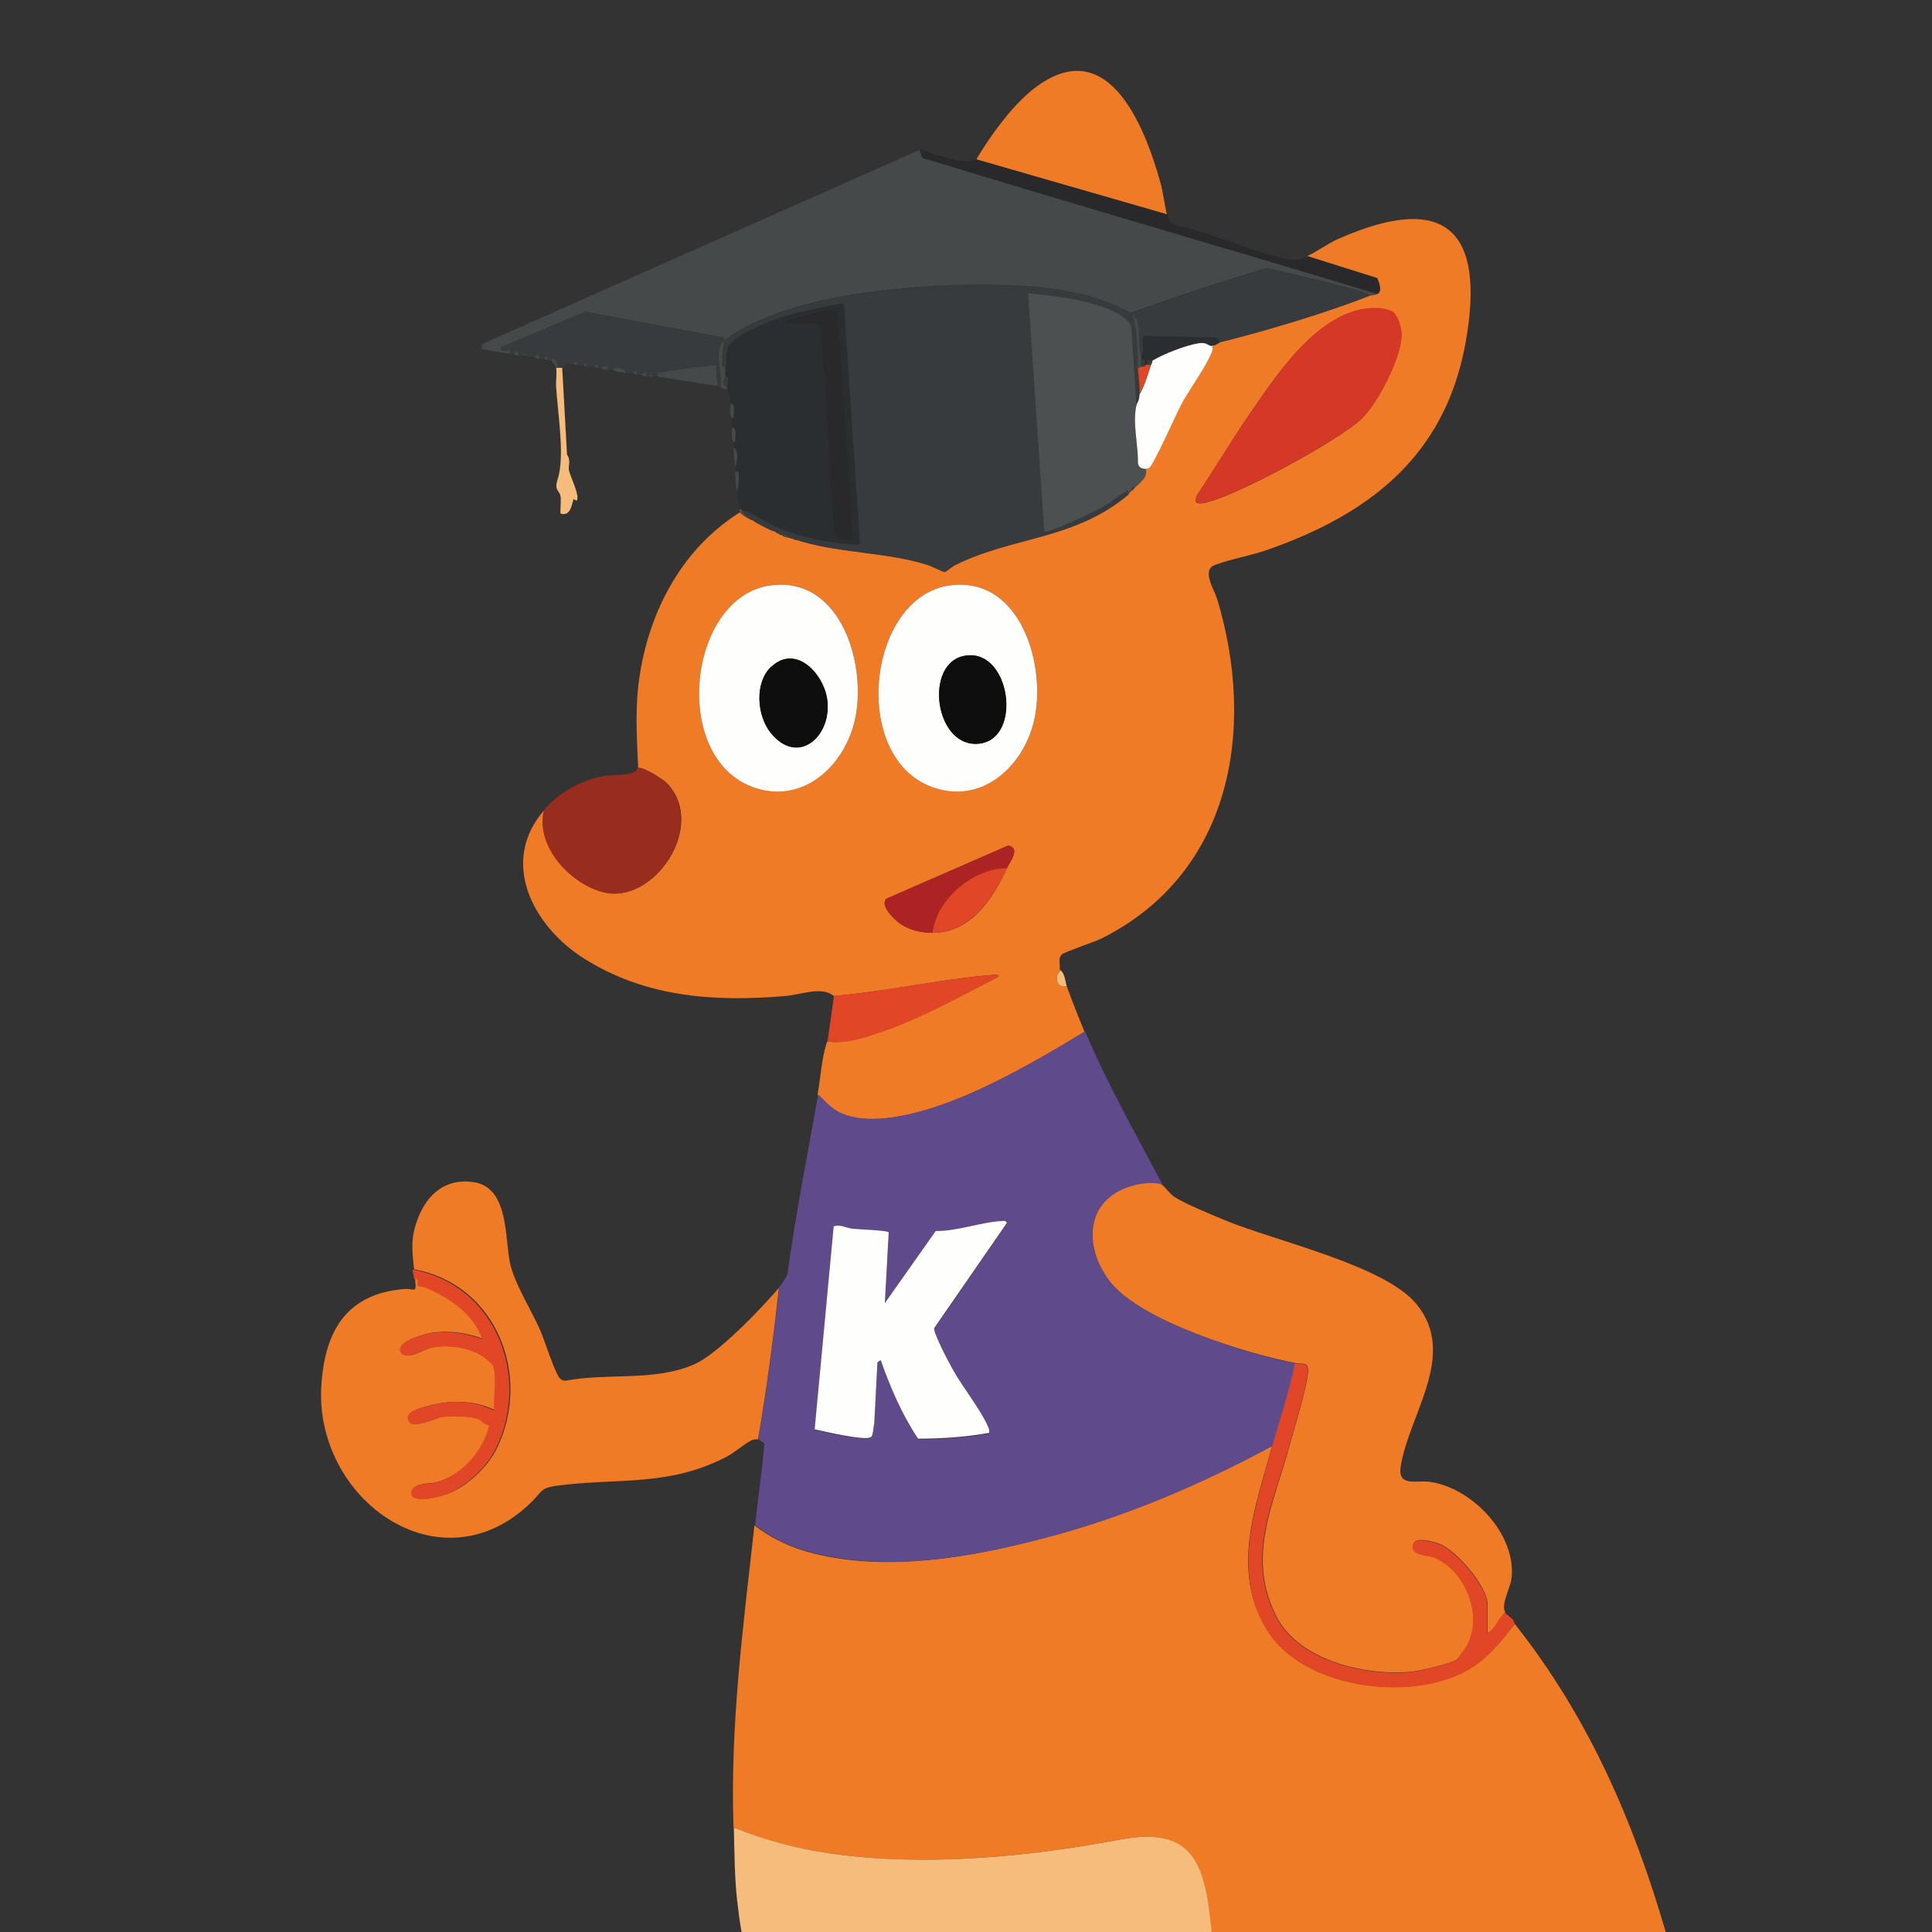 <?xml version="1.0" encoding="UTF-8"?>
<svg id="Calque_1" data-name="Calque 1" xmlns="http://www.w3.org/2000/svg" viewBox="0 0 60 60">
  <rect x="0" y="0" width="60" height="60" fill="#333333" stroke="none"/>
  <defs>
    <style>
      .cls-1 {
        fill: #d53827;
      }

      .cls-2 {
        fill: #464949;
      }

      .cls-3 {
        fill: #fefefd;
      }

      .cls-4 {
        fill: #2b2e30;
      }

      .cls-5 {
        fill: #ef7b27;
      }

      .cls-6 {
        fill: #ef7b26;
      }

      .cls-7 {
        fill: #383b3d;
      }

      .cls-8 {
        fill: #e14627;
      }

      .cls-9 {
        fill: #f5bc7c;
      }

      .cls-10 {
        fill: #4d5051;
      }

      .cls-11 {
        fill: #29282a;
      }

      .cls-12 {
        fill: #972c1f;
      }

      .cls-13 {
        fill: #5f4b8c;
      }

      .cls-14 {
        fill: #0e0e0e;
      }

      .cls-15 {
        fill: #ad2324;
      }
    </style>
  </defs>
  <path class="cls-6" d="M51.73,60h-14.11c-.01-.1-.02-.19-.03-.29-.21-1.94-.63-2.99-2.82-2.58-2.87.54-6.08.85-9,.43-1.04-.15-2.01-.41-2.99-.8-.11-3.16.3-6.25.65-9.39.55.43,1.18.71,1.86.88,2.32.57,4.88.11,7.15-.49,2.47-.64,4.83-1.65,7.07-2.86-.52,1.91-1.3,3.86-.16,5.72,1.12,1.82,4.46,2.25,6.23,1.24.61-.34,1.04-.89,1.46-1.43,2.3,2.9,3.7,6.16,4.69,9.57Z"/>
  <path class="cls-5" d="M32.93,30.13s-.09.1-.1.18c-.03.23.07.35.3.32.17.47.36.95.55,1.41-1.11.68-2.3,1.37-3.5,1.9-1.08.48-3.04,1.17-4.15.6-.26-.13-.42-.36-.64-.54.1-.55.12-1.13.3-1.66.57.09,1.18-.13,1.72-.31,1.26-.44,2.42-1.1,3.6-1.7,0-.09-.17-.05-.22-.05-1.61.13-3.28.52-4.9.65-.36-.31-1.02-.04-1.48,0-2.22.19-4.34.05-6.27-1.16-1.57-.99-2.65-2.99-1.24-4.61-.27,1.13.82,2.29,1.85,2.55,1.56.39,3.22-2.07,1.97-3.38-.12-.13-.76-.53-.9-.48-.04-.85-.09-1.68,0-2.53.25-2.17,1.28-4.23,3.16-5.41.03.06.31.24.4.25.09.07.16.1.25.15.12.07.17.09.3.15.05.02.1.03.15.05,0,0,.02.04.05.05.01,0,.04,0,.05,0,0,0,.01.04.05.05.01,0,.03,0,.05,0,.06.08.16.07.25.1.02,0,.03,0,.05,0,0,0,.04.03.1.05.02,0,.03,0,.05,0,.04.01.09.03.15.05,1.33.37,2.66.33,3.92.73.1.03.49.22.52.22.05,0,.25-.17.33-.22,1.81-.89,3.69-.77,5.38-2.19.05-.04.07-.07.1-.1.04-.04.07-.06.1-.1.17-.18.4-.3.35-.6.04,0,.07,0,.1-.03.13-.08.83-1.65.98-1.94.25-.48.75-1.13.93-1.58.04-.1.07-.17.05-.28.11,0,.19-.08.25-.1,1.46-.37,3.28-.9,4.67-1.46.05-.02.12,0,.2-.05.16-.09.06-.32,0-.48l-2.16-.68c.3-.13.62-.38.96-.53,3.35-1.48,4.59-.26,3.95,3.25-.64,3.5-2.99,5.31-6.19,6.42-.5.17-1.13.28-1.6.46-.41.16-.01.76.08,1.05,1.22,4.04.45,8.53-3.6,10.55-.23.11-1.13.41-1.22.49-.13.12-.05.31-.07.46ZM43.31,9.74c-.27-.24-.91-.18-1.23-.08-1.43.42-2.53,2.12-3.34,3.3-.54.79-1.03,1.62-1.56,2.41-.08.21-.07.28.15.26.9-.12,4.28-1.97,4.96-2.63.5-.48,1.26-1.95,1.23-2.64,0-.16-.1-.51-.22-.61ZM23.93,18.18c-2.56.35-3.11,5.32-.56,6.26,1.51.56,2.8-.6,3.16-2,.43-1.71-.38-4.56-2.6-4.26ZM29.5,18.18c-2.56.35-3.11,5.32-.56,6.26,1.51.56,2.8-.6,3.16-2,.43-1.71-.38-4.56-2.6-4.26ZM28.96,28.97c1.18,0,1.87-1.04,2.31-2.01.09-.19.44-.63.04-.7l-3.78,1.65c-.22.21.25.65.43.78.29.2.67.28,1,.28Z"/>
  <path class="cls-9" d="M37.63,60h-14.6c-.06-.33-.1-.66-.14-1-.08-.74-.08-1.49-.1-2.24.98.39,1.95.65,2.99.8,2.92.42,6.13.11,9-.43,2.19-.41,2.61.64,2.82,2.58.01.1.02.19.03.29Z"/>
  <path class="cls-13" d="M36.1,36.81c-.29-.14-.81-.03-1.1.08-1.35.5-1.31,1.93-.52,2.93.95,1.21,4.24,2.23,5.75,2.52-.17.87-.47,1.71-.7,2.56-2.24,1.21-4.6,2.21-7.06,2.86-2.28.6-4.83,1.05-7.16.48-.68-.17-1.31-.44-1.86-.88.09-.84.22-1.69.29-2.53l-.19-.14c.27-1.57.48-3.14.65-4.72.05-.06.22-.31.25-.38.26-1.88.63-3.74.96-5.6.21.19.38.41.64.54,1.11.57,3.07-.12,4.15-.6,1.19-.53,2.38-1.22,3.5-1.9.69,1.64,1.58,3.2,2.41,4.77ZM30.72,44.5c.02-.07-.01-.12-.04-.18-.22-.52-.79-1.22-1.09-1.77-.11-.21-.6-1.12-.58-1.28l2.26-3.27c-.05-.09-.08-.06-.15-.06-.64.03-1.39.32-2.06.31l-1.58,2.24.12-2.2c-.04-.06-.95-.09-1.12-.11-.19-.02-.39-.15-.59-.07l-.59,6.3c.28.06,1.58.36,1.75.24.07-.05.06-.31.1-.41l.1-1.91.1-.07c.3.84.66,1.69,1.16,2.44.73,0,1.48-.05,2.21-.18Z"/>
  <path class="cls-6" d="M36.1,36.81c.08.04.22.26.37.36.3.2,1.13.54,1.51.7,1.56.66,5.01,1.41,6.01,2.63,1.29,1.57-.23,3.41-.49,5.04-.1.65.48.42.9.48,1.32.18,2.71,1.64,2.54,3.01-.04.29-.34.82-.19,1.04-.22.19-.29.51-.55.65v-.88c0-.56-.94-1.65-1.44-1.87-.16-.07-.78-.27-.86-.03-.13.38.43.34.66.43.96.41,1.52,1.79,1,2.74-.02.04-.28.4-.3.42-.16.13-1.21.37-1.45.39-1.41.13-3.46-.35-4.16-1.7-.97-1.89-.08-3.53.41-5.37.15-.55.51-1.7.56-2.21.04-.36-.16-.27-.39-.31-1.51-.29-4.8-1.3-5.75-2.52-.79-1-.82-2.44.52-2.93.29-.11.81-.21,1.1-.08Z"/>
  <path class="cls-5" d="M24.19,39.98c-.17,1.58-.38,3.16-.65,4.72-.07,0-.13,0-.2.03-.23.11-.52.38-.79.52-1.74.89-3.19.66-5.01.86-.84.09-.61.15-1.13.63-2.82,2.61-6.66-.23-6.43-3.72.11-1.71.8-2.85,2.59-2.99.31-.02.37.17.32-.31.18-.04.06.15.11.2.01.01.22.05.3.08.74.34,1.41.78,1.71,1.58-.49-.18-1.01-.26-1.53-.2-.23.03-1.18.26-1.01.6.15.3.67-.07.93-.13.5-.11,1.17-.03,1.61.26.03.02.3.24.31.26.15.25.03,1.11.05,1.42-.66-.31-1.36-.32-2.06-.13-.21.06-.77.17-.58.48.15.24.78-.11,1.02-.14.27-.04.86-.03,1.12.06.12.04.19.2.35.18-.17.82-.87,1.6-1.7,1.8-.19.05-.69,0-.72.29-.04.39.87.14,1.08.07.61-.22,1.27-.84,1.55-1.42,1.1-2.26-.02-5.1-2.57-5.56-.07-.62-.11-1.01.13-1.61.29-.74.87-1.22,1.7-1.1,1.12.15.98,1.72,1.15,2.52.13.62.68,1.49.95,2.11.11.26.48,1.41.62,1.49.05.03.09.05.15.05,1.31-.25,2.74.03,3.98-.5.74-.31,2.13-1.77,2.68-2.42Z"/>
  <path class="cls-2" d="M22.48,10.58c0,.18-.06.4-.05.63,0,.1-.05.2.1.17,0,.08,0,.17,0,.25,0,.09-.17.39.05.35,0,.03,0,.07,0,.1-.09.03-.14-.03-.2-.05.06-.39-.23-1.2.1-1.46Z"/>
  <path class="cls-2" d="M28.56,4.65l.08.25c4.7,1.44,9.43,2.8,14.14,4.23-.08.05-.15.03-.2.05-.27-.14-.63-.22-.93-.3-.77-.2-1.54-.38-2.31-.56-1.42.43-2.84.89-4.23,1.4-.99-.58-2.31-.79-3.45-.85-2.52-.13-7.13.13-9.17,1.71,0-.04.02-.09-.03-.1l-4.27-.8-2.63,1.1c-.05.23.33-.03.3.2-.12,0-.88-.12-.9-.15-.01-.01,0-.12.02-.15l13.59-6.03Z"/>
  <path class="cls-4" d="M22.53,11.38c.01-.15,0-.48.04-.59.18-.42,1.34-.86,1.77-.99.23-.07,1.79-.45,1.86-.38l.5,7.49c-.84-.02-1.78-.21-2.56-.53-.3-.12-.81-.49-1.06-.53-.02,0-.03,0-.05,0l-.05-.05c-.05-.18-.07-.37-.1-.55.07-.05.07-.58.05-.6,0,0-.07,0-.1,0,0-.05,0-.1,0-.15.08-.13.11-.52-.05-.6,0-.05,0-.1,0-.15,0,0,.04,0,.05-.07.01-.14.05-.43-.1-.38,0-.1,0-.2,0-.3,0,0,.04,0,.05-.07.01-.14.05-.43-.1-.38-.02-.26-.05-.26-.1-.45,0-.03,0-.07,0-.1,0-.04.09-.25-.05-.35,0-.08,0-.17,0-.25ZM24.39,10.03h.88s.24.09.23.17l.4,6.33c.03.18.49.31.58.18-.1-2.33-.34-4.67-.44-7.01-.02-.07-.06-.07-.12-.08-.21-.04-1.16.21-1.42.29-.09.03-.13-.02-.11.11Z"/>
  <path class="cls-5" d="M36.25,6.66l-5.93-1.71c.43-.72,1.04-1.57,1.68-2.11,2.33-1.93,3.52.96,4.04,2.84.09.32.12.67.2.98Z"/>
  <path class="cls-12" d="M16.9,25.15c.46-.53,1.1-.9,1.8-1.04.31-.06.79-.02,1.01-.14.05-.03.09-.12.1-.12.14-.05.78.35.9.48,1.25,1.31-.41,3.77-1.97,3.38-1.03-.26-2.12-1.42-1.85-2.55Z"/>
  <path class="cls-8" d="M40.22,42.34c.23.04.43-.05.39.31-.05.51-.41,1.66-.56,2.21-.5,1.83-1.39,3.48-.41,5.37.7,1.35,2.76,1.83,4.16,1.7.24-.02,1.29-.27,1.45-.39.02-.02.27-.38.3-.42.52-.95-.04-2.33-1-2.74-.23-.1-.78-.05-.66-.43.08-.24.7-.04.86.03.5.22,1.44,1.31,1.44,1.87v.88c.26-.15.33-.47.55-.65.03.05.19.15.25.23.04.04.04.11.05.13-.42.54-.85,1.08-1.46,1.43-1.77,1.01-5.11.58-6.23-1.24s-.36-3.81.16-5.71c.23-.85.53-1.69.7-2.56Z"/>
  <path class="cls-7" d="M15.85,10.98c.03-.23-.35.03-.3-.2l2.63-1.1,4.27.8c.06,0,.03.06.03.1-.33.26-.04,1.07-.1,1.46-.04-.01-.09-.05-.1-.05l-.05-.65c-.53.06-1.1.11-1.62.22-.08.02-.22,0-.19.13-.05,0-.1,0-.15,0l-.07-.05-.03.05s-.07,0-.1,0c.02-.2-.1-.06-.15-.05-.04,0-.1,0-.15,0,.02-.12-.02-.14-.1-.05-.08,0-.17.01-.25,0,.06-.11-.19-.15-.29-.15-.08,0-.11.05-.12.05-.05,0-.1,0-.15,0,.03-.21-.15-.05-.2-.05-.03,0-.07,0-.1,0,.02-.12-.02-.14-.1-.05-.08,0-.17,0-.25,0,.02-.12-.02-.14-.1-.05-.06,0-.14,0-.2,0,.02-.12-.02-.14-.1-.05-.32-.03-.26.11-.35.15-.03.01-.11,0-.15,0,.02-.1-.02-.27-.13-.29-.04,0-.06.04-.07.04-.03,0-.07,0-.1,0,.02-.11-.02-.14-.1-.05-.05,0-.1,0-.15,0,.02-.21-.14-.05-.15-.05-.09,0-.18-.05-.25-.05l-.07-.05-.03.05s-.1,0-.15,0c.03-.2-.11-.05-.15-.05-.03,0-.07,0-.1,0Z"/>
  <path class="cls-7" d="M42.58,9.17c-1.39.55-3.21,1.09-4.67,1.46l-.12-.15-2.29-.05c-.01.16.02.33,0,.48,0,.07-.05.11-.05.12-.14-.37.05-.97-.25-1.26.14.54.13,1.1.15,1.66.01.27.07.51.05.8-.01.22-.08.26-.1.35l-.15-2.38c-.07-.45-1.1-.73-1.48-.83-.56-.14-1.15-.21-1.73-.25l.5,7.39c.09.1,1.59-.63,1.79-.74.24-.14.46-.34.69-.46.1-.05.14-.1.13.05-1.69,1.42-3.57,1.29-5.38,2.19-.09.04-.29.21-.33.22-.03,0-.42-.19-.52-.22-1.26-.4-2.59-.35-3.92-.73l-.15-.05s-.03,0-.05,0l-.1-.05s-.03,0-.05,0c-.06-.11-.17-.08-.25-.1-.02,0-.04,0-.05,0l-.05-.05s-.04,0-.05,0l-.05-.05s-.1-.03-.15-.05l-.3-.15c-.09-.05-.16-.08-.25-.15-.11-.08-.29-.17-.3-.3.25.04.76.41,1.06.53.78.32,1.72.51,2.56.53l-.5-7.49c-.07-.07-1.63.31-1.86.38-.43.14-1.59.57-1.77.99-.05.11-.03.44-.04.59-.15.03-.1-.08-.1-.17,0-.23.05-.45.05-.63,2.04-1.58,6.65-1.84,9.17-1.71,1.15.06,2.46.26,3.45.85,1.39-.51,2.81-.97,4.23-1.4.77.18,1.54.36,2.31.56.31.08.66.15.93.3Z"/>
  <path class="cls-8" d="M12.83,39.43c2.55.47,3.67,3.3,2.57,5.56-.28.58-.94,1.19-1.55,1.42-.2.08-1.11.33-1.08-.07.03-.29.52-.24.72-.29.82-.2,1.52-.97,1.7-1.8-.16.02-.23-.14-.35-.18-.26-.09-.85-.1-1.12-.06-.24.03-.87.38-1.02.14-.19-.31.36-.42.58-.48.7-.2,1.4-.19,2.06.13-.02-.31.1-1.17-.05-1.42-.01-.02-.27-.24-.31-.26-.44-.28-1.1-.37-1.61-.26-.25.06-.78.42-.93.13-.17-.33.78-.57,1.01-.6.52-.06,1.04.02,1.53.2-.3-.8-.97-1.24-1.71-1.58-.07-.03-.29-.07-.3-.08-.04-.05.08-.24-.11-.2-.01-.11-.04-.21-.05-.3Z"/>
  <path class="cls-11" d="M28.66,4.65l.05.05s.07,0,.1,0l.05.05c.45.11,1.06.37,1.46.2l5.93,1.71c.05.17.07.25.25.33,1.14.23,2.4.85,3.51,1.06.24.04.38.02.61-.08l2.16.68c.05.15.16.39,0,.48-4.71-1.43-9.44-2.79-14.14-4.23l-.08-.25s.07,0,.1,0Z"/>
  <path class="cls-8" d="M25.9,30.93c1.62-.14,3.28-.52,4.9-.65.05,0,.23-.04.22.05-1.18.6-2.34,1.26-3.6,1.7-.54.19-1.15.41-1.72.31l.2-1.41Z"/>
  <path class="cls-9" d="M17.46,11.43l.15,2.69c.13.19.03.32.06.49s.35.78.24.94l-.1-.05c-.06.24-.12.54-.4.45-.02-.02.02-.43,0-.53-.04-.22-.21-.17-.09-.54.23-.72,0-2.04-.05-2.88-.01-.18.03-.41,0-.58h.05s.12.01.15,0Z"/>
  <path class="cls-2" d="M20.42,11.69c-.03-.13.11-.12.19-.13.52-.11,1.09-.16,1.62-.22l.05.65c-.62-.1-1.24-.2-1.86-.3Z"/>
  <path class="cls-9" d="M33.13,30.63c-.23.03-.33-.09-.3-.32.01-.08.09-.15.1-.18.14.09.15.35.2.5Z"/>
  <path class="cls-2" d="M22.83,14.65s.09,0,.1,0c.02.02.02.55-.05.6-.03-.23-.03-.38-.05-.6Z"/>
  <path class="cls-2" d="M22.83,14.5c0-.18-.06-.37-.05-.6.16.08.13.47.05.6Z"/>
  <path class="cls-2" d="M22.68,12.54c.15-.05.11.24.1.38,0,.08-.05.07-.05.07-.09-.12-.04-.3-.05-.45Z"/>
  <path class="cls-2" d="M22.73,13.29c.15-.05.11.24.1.38,0,.08-.05.07-.05.07-.08-.12-.05-.31-.05-.45Z"/>
  <path class="cls-2" d="M19.01,11.48s.04-.05.12-.05c.1,0,.34.04.29.15-.13-.02-.3-.02-.4-.1Z"/>
  <path class="cls-2" d="M17.31,11.43h-.05c-.02-.12-.09-.16-.15-.25,0,0,.03-.05.07-.04.11.02.15.19.13.29Z"/>
  <path class="cls-2" d="M18.66,11.43s.23-.16.2.05c-.08,0-.14,0-.2-.05Z"/>
  <path class="cls-2" d="M19.92,11.63c.05,0,.17-.15.15.05-.05,0-.13.02-.15-.05Z"/>
  <path class="cls-2" d="M15.95,10.98s.18-.15.15.05c-.05,0-.13.02-.15-.05Z"/>
  <path class="cls-2" d="M16.6,11.08s.17-.16.15.05c-.06,0-.11,0-.15-.05Z"/>
  <path class="cls-2" d="M19.67,11.58c.08-.09.12-.06.1.05-.09,0-.09-.05-.1-.05Z"/>
  <path class="cls-2" d="M18.46,11.38c.08-.09.12-.07.1.05-.09,0-.09-.05-.1-.05Z"/>
  <path class="cls-2" d="M18.11,11.33c.08-.09.12-.06.1.05-.09-.01-.09-.05-.1-.05Z"/>
  <path class="cls-2" d="M17.81,11.28c.08-.09.12-.07.1.05-.09,0-.09-.05-.1-.05Z"/>
  <path class="cls-2" d="M16.9,11.13c.08-.09.12-.06.1.05-.09-.01-.09-.05-.1-.05Z"/>
  <path class="cls-2" d="M16.35,11.03s-.03,0-.1,0l.03-.05.07.05Z"/>
  <path class="cls-2" d="M20.27,11.69s-.07,0-.1,0l.03-.05.07.05Z"/>
  <path class="cls-2" d="M23.08,15.86c.01.13.19.22.3.3-.09-.02-.37-.2-.4-.25,0-.01,0-.03,0-.05h.05s.03,0,.05,0Z"/>
  <path class="cls-2" d="M28.86,4.75l-.05-.05s.05.05.05.05Z"/>
  <path class="cls-2" d="M28.71,4.7l-.05-.05s.05.05.05.05Z"/>
  <path class="cls-5" d="M23.03,15.86h-.05s0-.03,0-.05l.05.05Z"/>
  <path class="cls-3" d="M23.93,18.18c2.22-.3,3.03,2.55,2.6,4.26-.36,1.41-1.65,2.56-3.16,2-2.55-.94-2-5.91.56-6.26ZM23.96,20.7c-.53.5-.46,1.53-.02,2.07.81,1,1.84.17,1.76-.95-.06-.83-.96-1.84-1.74-1.11Z"/>
  <path class="cls-3" d="M29.5,18.18c2.22-.3,3.03,2.55,2.6,4.26-.36,1.41-1.65,2.56-3.16,2-2.55-.94-2-5.91.56-6.26ZM30.15,20.35c-1.48-.01-1.19,2.81.19,2.75s1.09-2.73-.19-2.75Z"/>
  <path class="cls-10" d="M35.29,12.59c-.12.56.06,1.21.05,1.78.02.13.12.19.25.18.05.3-.18.43-.35.6-.07-.07-.11.03-.1.1-.03.03-.06.06-.1.1.01-.16-.03-.11-.13-.05-.23.13-.45.33-.69.46-.2.11-1.7.84-1.79.74l-.5-7.39c.57.05,1.17.12,1.73.25.38.09,1.41.38,1.48.83l.15,2.38Z"/>
  <path class="cls-1" d="M43.31,9.74c.12.11.21.45.22.61.03.69-.73,2.16-1.23,2.64-.68.66-4.06,2.51-4.96,2.63-.22.03-.23-.05-.15-.26.53-.8,1.02-1.62,1.56-2.41.81-1.18,1.9-2.88,3.34-3.3.33-.1.96-.16,1.23.08Z"/>
  <path class="cls-3" d="M37.65,10.73c.02.11,0,.18-.05.28-.19.45-.68,1.1-.93,1.58-.15.29-.85,1.86-.98,1.94-.03.02-.06.02-.1.03-.13,0-.23-.04-.25-.18.01-.57-.17-1.23-.05-1.78.02-.1.09-.13.1-.35.16-.28.25-.6.35-.9.02-.05.05-.1.05-.15.33-.2,1.04-.48,1.44-.54.25-.04.28.08.41.09Z"/>
  <path class="cls-15" d="M31.27,26.96c-1.04,0-2.19.96-2.31,2.01-.33,0-.71-.08-1-.28-.18-.13-.65-.56-.43-.78l3.78-1.65c.4.07.05.51-.04.7Z"/>
  <path class="cls-8" d="M31.27,26.96c-.45.97-1.13,2-2.31,2.01.12-1.05,1.27-2.01,2.31-2.01Z"/>
  <path class="cls-4" d="M35.44,11.03s.05-.06.05-.12c.01-.16-.01-.32,0-.48l2.29.05.12.15c-.06.02-.14.11-.25.1-.14,0-.16-.13-.41-.09-.4.06-1.11.34-1.44.54-.05.03-.2-.09-.15.15h-.1c0-.12.03-.17-.1-.15,0-.05,0-.1,0-.15Z"/>
  <path class="cls-7" d="M35.24,15.15s-.06.07-.1.1c0-.07.03-.17.1-.1Z"/>
  <path class="cls-2" d="M24.89,16.81c-.06-.02-.11-.04-.15-.05l.15.05Z"/>
  <path class="cls-2" d="M24.54,16.71c-.09-.03-.19-.02-.25-.1.08.02.19,0,.25.1Z"/>
  <path class="cls-2" d="M24.69,16.76c-.06-.02-.1-.05-.1-.05l.1.05Z"/>
  <path class="cls-2" d="M23.94,16.46c-.13-.06-.18-.08-.3-.15l.3.15Z"/>
  <path class="cls-2" d="M24.24,16.61s-.05-.05-.05-.05l.05.05Z"/>
  <path class="cls-2" d="M24.14,16.56s-.04-.05-.05-.05l.05.05Z"/>
  <path class="cls-3" d="M30.72,44.5c-.73.13-1.48.18-2.21.18-.5-.75-.86-1.59-1.16-2.44l-.1.07-.1,1.91c-.03.09-.03.36-.1.41-.17.13-1.47-.18-1.75-.24l.59-6.3c.2-.08.39.05.59.07.17.02,1.08.05,1.12.11l-.12,2.2,1.58-2.24c.67.01,1.42-.28,2.06-.31.07,0,.1-.03.15.06l-2.26,3.27c-.02.16.46,1.07.58,1.28.3.55.87,1.25,1.09,1.77.03.06.05.12.04.18Z"/>
  <path class="cls-11" d="M24.39,10.03c-.02-.14.02-.09.11-.11.26-.08,1.21-.33,1.42-.29.06.01.1.02.12.08.1,2.34.34,4.68.44,7.01-.09.13-.56,0-.58-.18l-.4-6.33c.02-.08-.18-.17-.23-.17h-.88Z"/>
  <path class="cls-7" d="M22.58,11.99c-.22.04-.06-.26-.05-.35.14.1.05.31.05.35Z"/>
  <path class="cls-8" d="M35.74,11.33c-.1.3-.19.63-.35.9.02-.29-.04-.53-.05-.8.04,0,.08-.04.1-.05.03,0,.07,0,.1,0,.02,0,.04-.03.05-.05h.15Z"/>
  <path class="cls-2" d="M35.44,11.03s0,.1,0,.15c0,.07,0,.13,0,.2-.02,0-.06.05-.1.05-.02-.56-.02-1.12-.15-1.66.3.29.11.89.25,1.26Z"/>
  <path class="cls-14" d="M23.96,20.7c.78-.73,1.68.28,1.74,1.11.09,1.12-.95,1.95-1.76.95-.44-.54-.52-1.57.02-2.07Z"/>
  <path class="cls-14" d="M30.15,20.35c1.28.01,1.58,2.69.19,2.75s-1.67-2.76-.19-2.75Z"/>
  <path class="cls-7" d="M35.79,11.18c0,.06-.03.1-.05.15h-.1c-.05-.24.1-.12.15-.15Z"/>
  <path class="cls-7" d="M35.44,11.18c.13-.02.1.03.1.15v.05s-.07,0-.1,0c0-.07,0-.13,0-.2Z"/>
  <path class="cls-2" d="M35.54,11.38v-.05h.05s-.03.05-.05.05Z"/>
</svg>